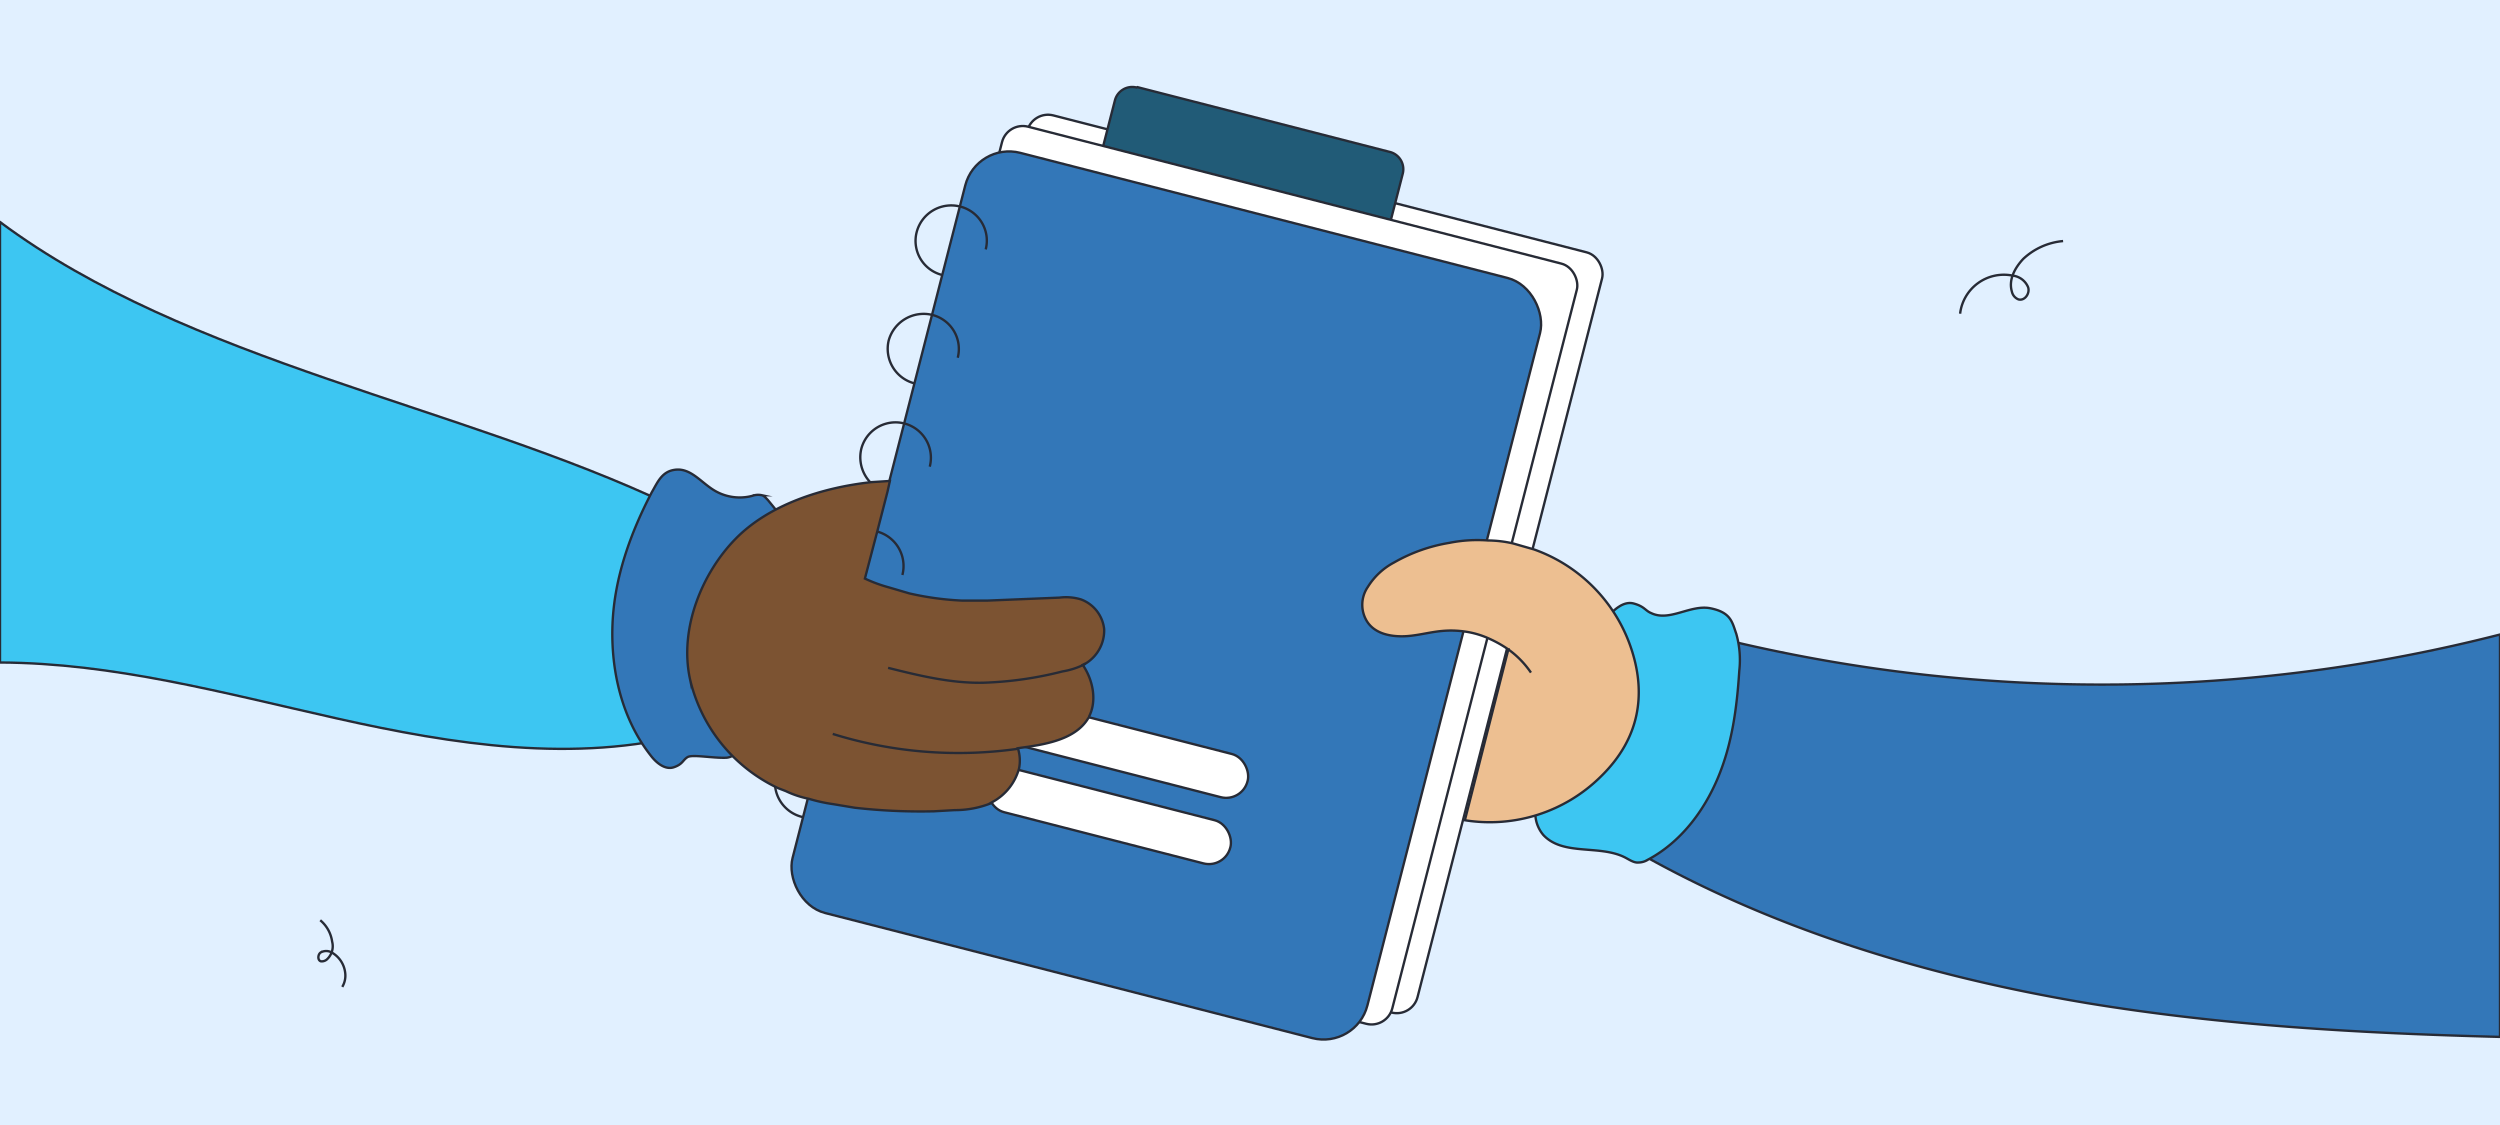 <svg id="Capa_1" data-name="Capa 1" xmlns="http://www.w3.org/2000/svg" viewBox="0 0 420 189"><defs><style>.cls-1{fill:#e1f0ff;}.cls-2{fill:#3377b8;}.cls-2,.cls-3,.cls-4,.cls-5,.cls-6,.cls-7,.cls-8{stroke:#272b36;stroke-miterlimit:10;stroke-width:0.4px;}.cls-3{fill:#3dc6f2;}.cls-4{fill:none;}.cls-5{fill:#fff;}.cls-6{fill:#215b77;}.cls-7{fill:#edbf91;}.cls-8{fill:#7c5332;}</style></defs><rect class="cls-1" width="420" height="189"/><path class="cls-2" d="M420,106.6v67.6c-23.3-.6-46.5-1.9-69.5-5.7-26.3-4.4-52.3-12.2-75.5-25.4l16.2-35.3A269.8,269.8,0,0,0,420,106.6Z"/><path class="cls-3" d="M269.8,103.9c1.3-1.4,2.9-3,4.7-2.5s1.9,1.2,2.9,1.6c3.1,1.5,6.6-1.5,10-.8s3.6,2.3,4.3,4.3a16.2,16.2,0,0,1,.5,6.2c-.4,6.2-1.2,12.3-3.6,18s-6.3,10.8-11.7,13.7a3,3,0,0,1-1.6.5c-.8.1-1.6-.5-2.4-.9-4.3-2.1-10.3-.2-13.6-3.7a5.7,5.7,0,0,1,1.4-8.6Z"/><path class="cls-3" d="M116,123.2c-19.4,5.1-39.8,1.9-59.4-2.5S19.1,111.4,0,111.3v-74C31.7,60.9,77.4,68.1,112.7,84.9Z"/><path class="cls-2" d="M132.6,88.4,129,84c-.3-.3-.6-.7-1-.8a2.9,2.9,0,0,0-1.6.1,8.3,8.3,0,0,1-6.7-1.1c-2-1.3-3.7-3.5-6.1-3.3s-3.1,2.1-4.1,3.8c-3.6,6.9-6.3,14.4-6.6,22.2s1.6,15.9,6.4,22c.9,1.2,2.4,2.5,3.9,2s1.5-1.2,2.3-1.7,4.3.2,6.5.1,5.2-4.2,3.7-6.9Z"/><path class="cls-4" d="M346.6,40.5a11.2,11.2,0,0,0-6.7,3C338.5,45,337.4,47,338,49a1.8,1.8,0,0,0,1.1,1.3c1.1.3,2-1.1,1.6-2.1a3.2,3.2,0,0,0-2.6-1.9,7.4,7.4,0,0,0-8.8,6.4"/><path class="cls-4" d="M53.8,154.6a5.7,5.7,0,0,1,2,3.6,3,3,0,0,1-.9,3,1.3,1.3,0,0,1-1,.3c-.6-.2-.5-1.2,0-1.5a1.9,1.9,0,0,1,1.8,0,4.5,4.5,0,0,1,2.3,3.5,3.7,3.7,0,0,1-.5,2.3"/><rect class="cls-5" x="155.6" y="28.7" width="99.7" height="131.85" rx="3.6" transform="translate(29.9 -48) rotate(14.4)"/><path class="cls-6" d="M174.1,17.9h43.8a3,3,0,0,1,3,3V149.8a0,0,0,0,1,0,0H171a0,0,0,0,1,0,0V21a3,3,0,0,1,3-3Z" transform="translate(26.9 -46) rotate(14.4)"/><rect class="cls-5" x="151.4" y="30.6" width="99.7" height="131.85" rx="3.6" transform="translate(30.2 -46.9) rotate(14.4)"/><rect class="cls-2" x="146.2" y="34" width="99.7" height="131.85" rx="7.6" transform="translate(30.9 -45.5) rotate(14.4)"/><path class="cls-4" d="M158.3,46.2A5.9,5.9,0,0,1,154,39a6,6,0,0,1,7.3-4.3,5.9,5.9,0,0,1,4.3,7.2"/><path class="cls-4" d="M153.6,64.4a6,6,0,0,1-4.3-7.2,6.1,6.1,0,0,1,7.3-4.3,5.9,5.9,0,0,1,4.3,7.2"/><path class="cls-4" d="M149,82.7a6.1,6.1,0,0,1-4.3-7.3,5.9,5.9,0,1,1,11.5,3"/><path class="cls-4" d="M144.3,100.9a6,6,0,1,1,7.3-4.3"/><path class="cls-4" d="M139.7,119.1a6,6,0,0,1,2.9-11.6,6,6,0,0,1,4.3,7.3"/><path class="cls-4" d="M135,137.3a6,6,0,1,1,3-11.6,6.1,6.1,0,0,1,4.3,7.3"/><rect class="cls-5" x="168.4" y="122.1" width="42" height="7.49" rx="3.7" transform="translate(37.1 -43) rotate(14.4)"/><rect class="cls-5" x="165.5" y="133.3" width="42" height="7.49" rx="3.7" transform="translate(39.8 -42) rotate(14.4)"/><path class="cls-7" d="M268.9,130.5a26.5,26.5,0,0,1-22.8,7.3l7.3-28.7a20.2,20.2,0,0,0-3.2-1.8,14.8,14.8,0,0,0-4.1-1.2,16.3,16.3,0,0,0-3.8-.1c-2.3.2-4.5.9-6.8.9s-4.7-.6-5.9-2.6a5.3,5.3,0,0,1,.2-5.7,11.5,11.5,0,0,1,4.4-4.1,27.8,27.8,0,0,1,9.3-3.3,24,24,0,0,1,6.5-.4,19.3,19.3,0,0,1,4.2.5l3.5,1a26.6,26.6,0,0,1,16.7,17.8C276.2,116.4,275.8,123.8,268.9,130.5Z"/><path class="cls-4" d="M257.2,113a15.6,15.6,0,0,0-3.8-3.9"/><path class="cls-8" d="M185.5,105.7a6,6,0,0,0-3.9-5,8.7,8.7,0,0,0-3.6-.3l-12.1.5h-4.3a49.9,49.9,0,0,1-8.8-1.2l-3.4-1a24.8,24.8,0,0,1-4.1-1.5l2.1-8,1.7-6.6.4-1.8-3.1.2c-8.3.9-17.2,3.8-22.8,9.5s-9.5,15-7.7,23.5a27,27,0,0,0,14.8,18.4l1.3.5a16.3,16.3,0,0,0,3.9,1.3,27.1,27.1,0,0,0,4.1.9l1.8.3,1.8.3a97.9,97.9,0,0,0,13.3.6l3.5-.2a16.3,16.3,0,0,0,6.2-1.2l.2-.2a9.1,9.1,0,0,0,4.4-5.6,6.7,6.7,0,0,0-.2-3.4l2.1-.3,1.2-.2c3.3-.6,6.8-1.7,8.5-4.5a.8.8,0,0,0,.2-.4c1.2-2.4.8-5.8-1.1-8.6l.6-.3A6.5,6.5,0,0,0,185.5,105.7Z"/><path class="cls-4" d="M182.4,111.5a12.8,12.8,0,0,1-3.9,1.3,61,61,0,0,1-13.4,1.9c-5.4.1-10.7-1.2-15.9-2.5"/><path class="cls-4" d="M171,125.8a71.1,71.1,0,0,1-31.1-2.5"/></svg>
